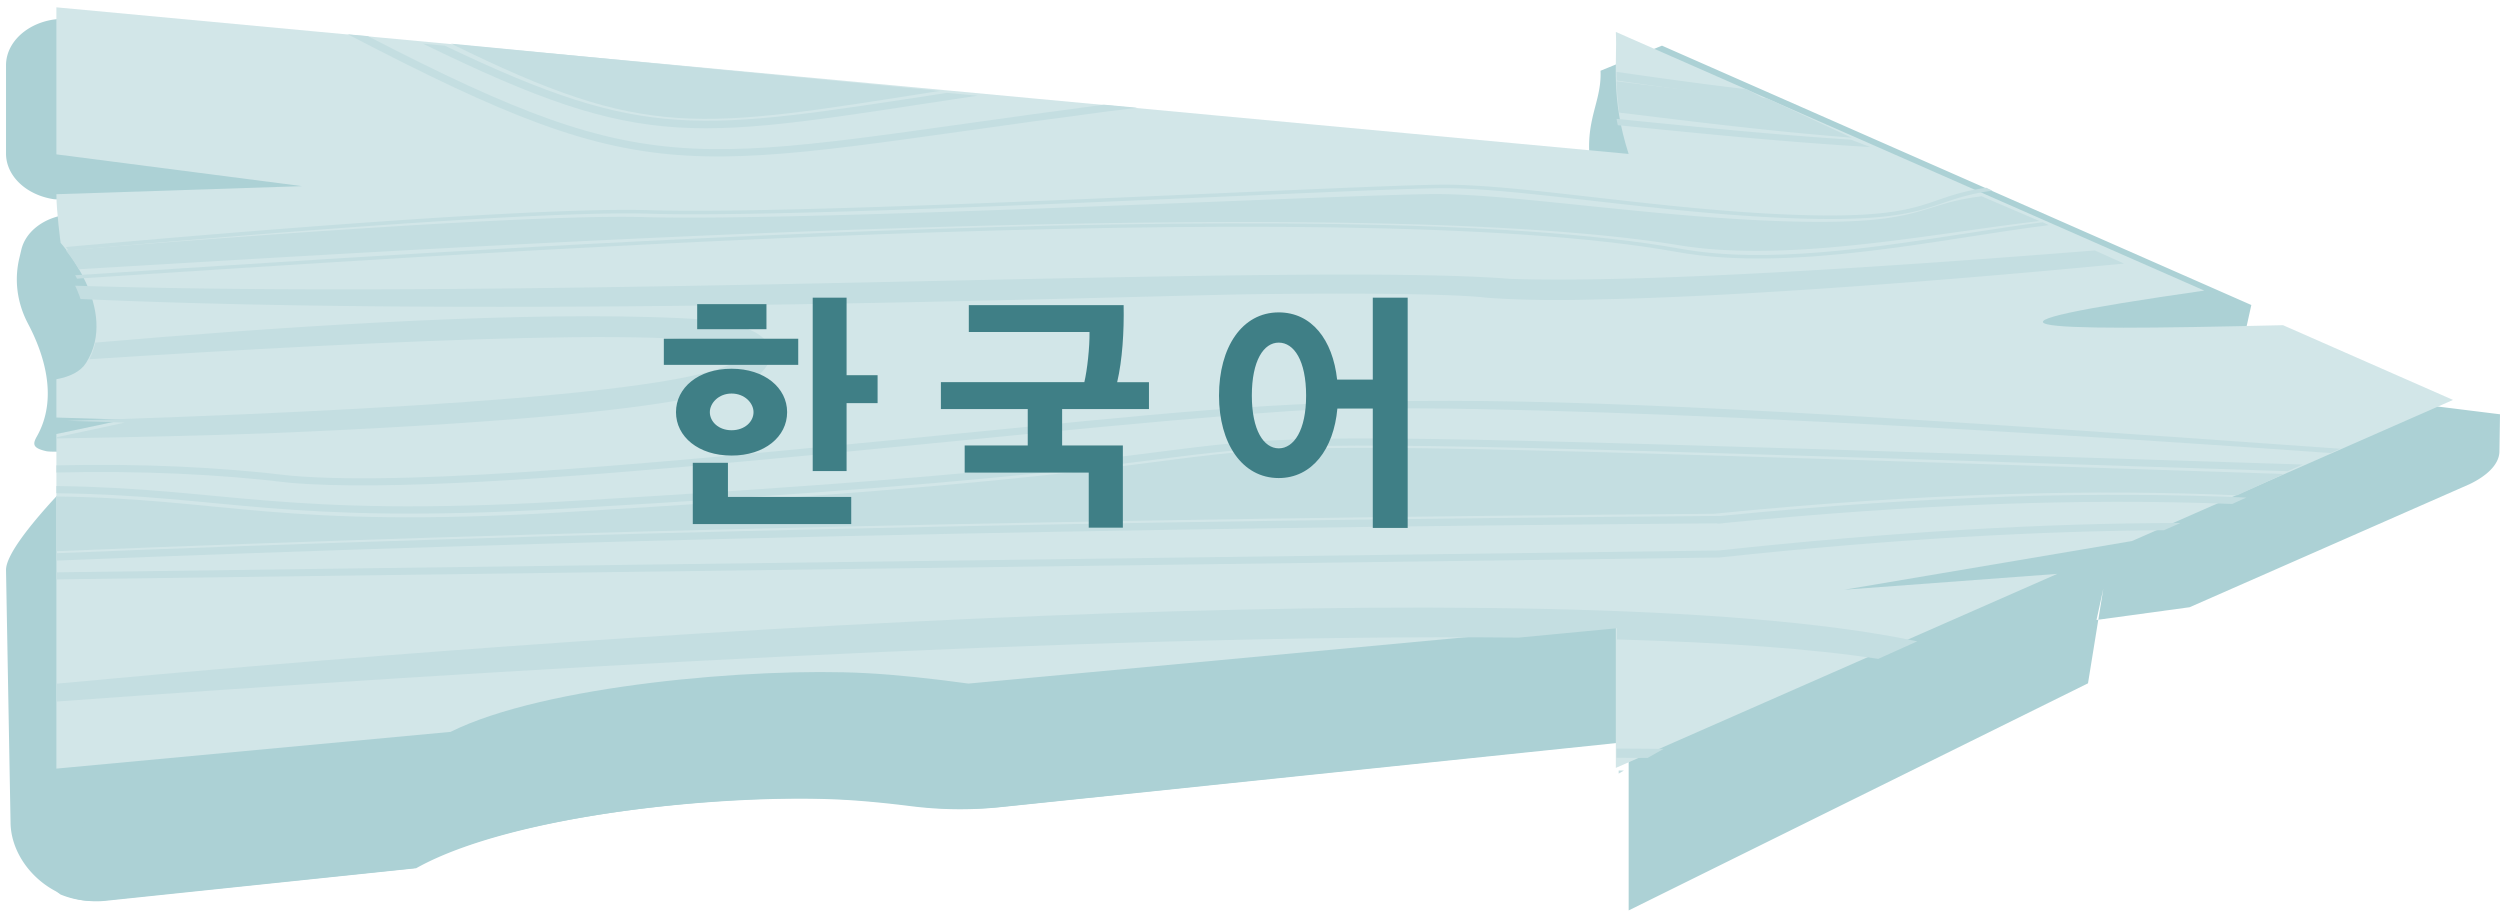 <svg xmlns="http://www.w3.org/2000/svg" width="266" height="97"><g fill="none" fill-rule="evenodd"><path fill="#ACD1D5" d="M.64 6.95c0-2.793 2.928-5.071 6.46-4.945 1.266.045 2.467.008 3.76.143 54.61 5.728 104.375 12.559 158.983 18.287-2.016-7.096.625-8.931.452-12.907l6.539-2.67 62.707 27.594-1.101 4.972c-28.943 4.671-20.336 5.093 8.714 4.308L266 44.08l-.06 3.931c-.01 1.514-1.566 2.743-3.212 3.52l-29.75 13.078-9.909 1.355.724-3.329-1.63 10.07-48.873 24.165v-18.02l-66.678 6.993c-3.16.332-6.367.285-9.514-.116a104.395 104.395 0 0 0-6.864-.664c-12.37-.73-35.61 1.517-45.957 7.318l-33.038 3.465c-5.613.589-10.118-3.923-10.118-8.394L.64 60.646c0-3.169 10.202-12.73 10.202-12.73s-5.184.253-5.904.094c-1.505-.333-1.465-.78-1.013-1.578 2.346-4.155.658-8.959-.936-11.976-1.165-2.206-1.489-4.629-.935-6.978l.216-.914c.426-1.804 2.162-3.24 4.426-3.658l4.167-.77 24.356.168-29.449-1.101C2.8 20.77.64 18.724.64 16.339v-9.39z"/><path fill="#ACD1D5" d="M96.874 85.771c-2.396-.301-4.72-.533-6.869-.659-12.379-.725-35.634 1.506-45.987 7.265l-33.06 3.44a9.313 9.313 0 0 1-4.519-.643c-.268-.2-.422-.322-.422-.322l4.603-11.309s142.642-31.12 167.397-18.781l-4.902 14.181-66.722 6.943c-3.163.33-6.37.282-9.519-.115"/><path fill="#D2E6E8" d="M6.001.78l167.285 15.598c-1.94-6.062-1.195-9.582-1.36-12.979l62.611 27.52c-27.817 3.99-19.544 4.35 8.372 3.68l18.092 7.953-34.159 15.014-30.602 5.18 22.654-1.687-46.969 20.645V66.31l-68.886 6.423c-3.802-.524-7.59-.938-10.934-1.114-11.89-.624-34.224 1.296-44.166 6.252L6 81.78V46.178c4.08-.846 7.213-1.53 7.213-1.53l-7.213-.223v-4.074c1.459-.271 2.572-.818 3.156-1.736 3.606-5.678-2.705-12.776-2.705-12.776s-.45-3.342-.45-5.175l26.145-.858-26.146-3.383V.78z"/><path fill="#C4DEE1" d="M59.747 54.52c112.387-6.628 22.4-9.382 183.254-4.09l-4.963 2.273c-14.736-.659-33.066-.305-55.678 1.962-64.539.482-123.647 1.819-176.359 3.983v-5.823c18.044.23 23.642 3.452 53.746 1.695"/><path fill="#C4DEE1" d="M68.562 23.101c17.424.49 75.65-2.453 84.271-2.453 8.554 0 24.555 2.698 38.987 2.944 13.016.22 12.35-1.892 19.027-2.706l6.154 2.634c-2.44.282-5.096.657-7.848 1.045-10.04 1.418-21.42 3.024-30.523 1.526-36.054-5.933-133.69.427-170.247 2.557a19.49 19.49 0 0 0-1.382-2.018c19.743-1.593 50.296-3.847 61.561-3.529"/><path fill="#C4DEE1" d="M48.001 4.648l52 5.024c-25.89 4.067-31.075 5.286-52-5.024"/><path fill="#C4DEE1" d="M197.001 14.648c-8.82-.697-16.882-1.718-24.705-2.664A29.5 29.5 0 0 1 172 8.648c5.069.63 10.33 1.28 16.043 1.823l8.957 4.177z"/><path fill="#C4DEE1" d="M37.001 3.648l2.144.2c31.708 16.375 34.275 13.068 78.31 7.288l3.546.33c-1.045.12-2.103.25-3.17.391C72.479 17.8 70.624 21.171 37 3.648"/><path fill="#C4DEE1" d="M199.001 15.648c-9.669-.573-18.41-1.484-26.868-2.326a23.3 23.3 0 0 1-.132-.674c7.899.786 16.039 1.634 24.944 2.212l2.056.788z"/><path fill="#C4DEE1" d="M45.001 4.648c.782.074 1.565.148 2.348.22 21.5 10.284 26.827 9.068 53.43 5.012l3.222.302c-30.432 4.582-34.794 6.275-59-5.534"/><path fill="#C4DEE1" d="M188.001 10.648c-5.691-.62-10.933-1.361-15.982-2.08a63.614 63.614 0 0 1-.018-.92c4.413.63 8.97 1.278 13.842 1.848l2.158 1.152z"/><path fill="#C4DEE1" d="M172.504 34.147v.001l-.006.001a.014.014 0 0 0 .006-.002m0 .001c-.006.001-.006.001 0 0"/><path fill="#C4DEE1" d="M160.668 29.67c13.425.459 38.89-1.168 62.222-3.022L226 28.045c-20.118 1.924-41.495 3.534-55.898 3.808-7.452.233-11.873-.18-12.084-.187.095.008-3.765-.633-25.585-.35-17.768.35-79.596 2.481-123.863.5a15.19 15.19 0 0 0-.57-1.418c51.6 1.637 130.426-2.506 152.667-.729"/><path fill="#C4DEE1" d="M69.02 33.731c4.042.13 11.798.162 12.854 3.23.474 1.184-.447 2.58-1.665 3.26-.945.194-1.074 3.802-51.688 5.881-6.38.232-14.189.42-22.52.546v-.121c4.114-.865 7.274-1.564 7.274-1.564l-6.122-.192c32.943-1.023 70.227-3.057 71.85-7.035 1.04-3.424-39.137-1.468-69.494.487.297-.581.5-1.174.629-1.77C29.19 34.81 52.498 33.27 69.02 33.73"/><path fill="#C4DEE1" d="M66.89 60.096c.296-.005 107.963-1.421 115.99-1.526 18.007-1.939 34.341-2.915 49.121-2.922l-1.767.77c-13.04.077-28.648.895-47.28 2.9l-87.721 1.156v.002L6.001 61.648v-.752l60.888-.8z"/><path fill="#C4DEE1" d="M239.001 52.943l-1.495.679c-16.07-.635-34.072.048-54.16 2.04v.017l-.618.045-.008-.04c-64.666.483-123.892 1.813-176.719 3.964v-.787c52.932-2.155 112.285-3.485 177.091-3.966 22.707-2.256 41.113-2.608 55.91-1.952"/><path fill="#C4DEE1" d="M30.97 50.614c13.39 1.181 41.752-1.608 69.178-4.303 45.755-4.494 48.797-5.75 148.853 1.434l-1.051.463c-36.281-2.622-92.148-5.761-110.845-4.461-32.015 2.228-86.026 9.4-106.26 7.62-7.71-.928-15.918-1.295-24.844-1.092v-.76c8.969-.203 17.22.167 24.97 1.1"/><path fill="#C4DEE1" d="M59.77 53.367C173.337 46.82 80.797 44.2 245 49.424l-1.592.712c-161.13-5.18-70.989-2.485-183.569 4.001-30.155 1.72-35.763-1.433-53.839-1.658v-.765c18.081.23 23.832 3.36 53.769 1.653"/><path fill="#C4DEE1" d="M203.861 68.208l.14.027-4.16 1.87c-7.136-1.096-16.653-1.753-27.795-2.069v-1.19l-10.46.996C115.99 67.39 50.413 71.41 6 74.648v-1.903c54.19-5.103 159.253-12.624 197.86-4.537"/><path fill="#C4DEE1" d="M172.225 82.311v-.326l.553.002-.553.324z"/><path fill="#C4DEE1" d="M175.294 80.648a699.654 699.654 0 0 0-3.293-.018v-.982c1.615.006 3.284.017 5 .035l-1.707.965z"/><path fill="#C4DEE1" d="M178.84 26.473c9.135 1.646 20.554-.119 30.63-1.676 2.761-.427 5.426-.839 7.875-1.149l.656.308c-11.134 1.372-27.226 5.079-39.57 2.855-35.9-6.47-133.472.492-170.236 2.837L8 29.284c36.684-2.342 134.66-9.33 170.84-2.81"/><path fill="#C4DEE1" d="M69.176 22.365c17.438.543 75.7-2.717 84.56-2.717 8.84 0 24.797 2.99 39.204 3.26 12.491.238 11.805-1.985 18.4-2.933l.661.312c-6.706.901-6.037 3.24-19.11 2.996-14.494-.272-30.564-3.26-39.155-3.26-8.66 0-67.138 3.26-84.637 2.716-11.314-.352-42 2.144-61.829 3.91a18.851 18.851 0 0 0-.269-.369c19.844-1.772 50.564-4.275 62.175-3.915"/><path fill="#3F7F86" fill-rule="nonzero" d="M90.076 50.123V42.89h3.3v-2.97h-3.3v-8.25h-3.603v18.453h3.603zM81.55 35.025v-2.667h-7.37v2.667h7.37zm3.382 3.795v-2.777h-14.3v2.777h14.3zm-7.095 9.653c3.52 0 5.913-2.008 5.913-4.62 0-2.586-2.393-4.62-5.913-4.62-3.547 0-5.912 2.035-5.912 4.62 0 2.612 2.392 4.62 5.912 4.62zm0-2.695c-1.375 0-2.31-.908-2.31-1.925 0-.963.935-1.98 2.31-1.98 1.403 0 2.338 1.017 2.338 1.98 0 1.017-.935 1.925-2.338 1.925zm12.733 9.982v-2.887H77.453v-3.63h-3.74v6.517h16.858zm28.902.385V47.4h-6.462v-3.877h9.24v-2.86h-3.383c.55-2.338.743-5.39.688-8.195h-16.473v2.86h12.843c.027 1.594-.248 4.07-.55 5.334h-15.263v2.86h9.24V47.4h-6.71v2.888h13.2v5.857h3.63zm30.305.027V31.67h-3.712v8.718h-3.795c-.468-4.263-2.723-7.15-6.215-7.15-3.905 0-6.353 3.712-6.353 8.855 0 5.06 2.448 8.772 6.353 8.772 3.547 0 5.857-3.08 6.242-7.398h3.768v12.706h3.712zm-13.722-8.47c-1.595 0-2.86-1.924-2.86-5.61 0-3.74 1.265-5.637 2.86-5.637 1.622 0 2.915 1.898 2.915 5.638 0 3.684-1.293 5.61-2.915 5.61z"/></g></svg>